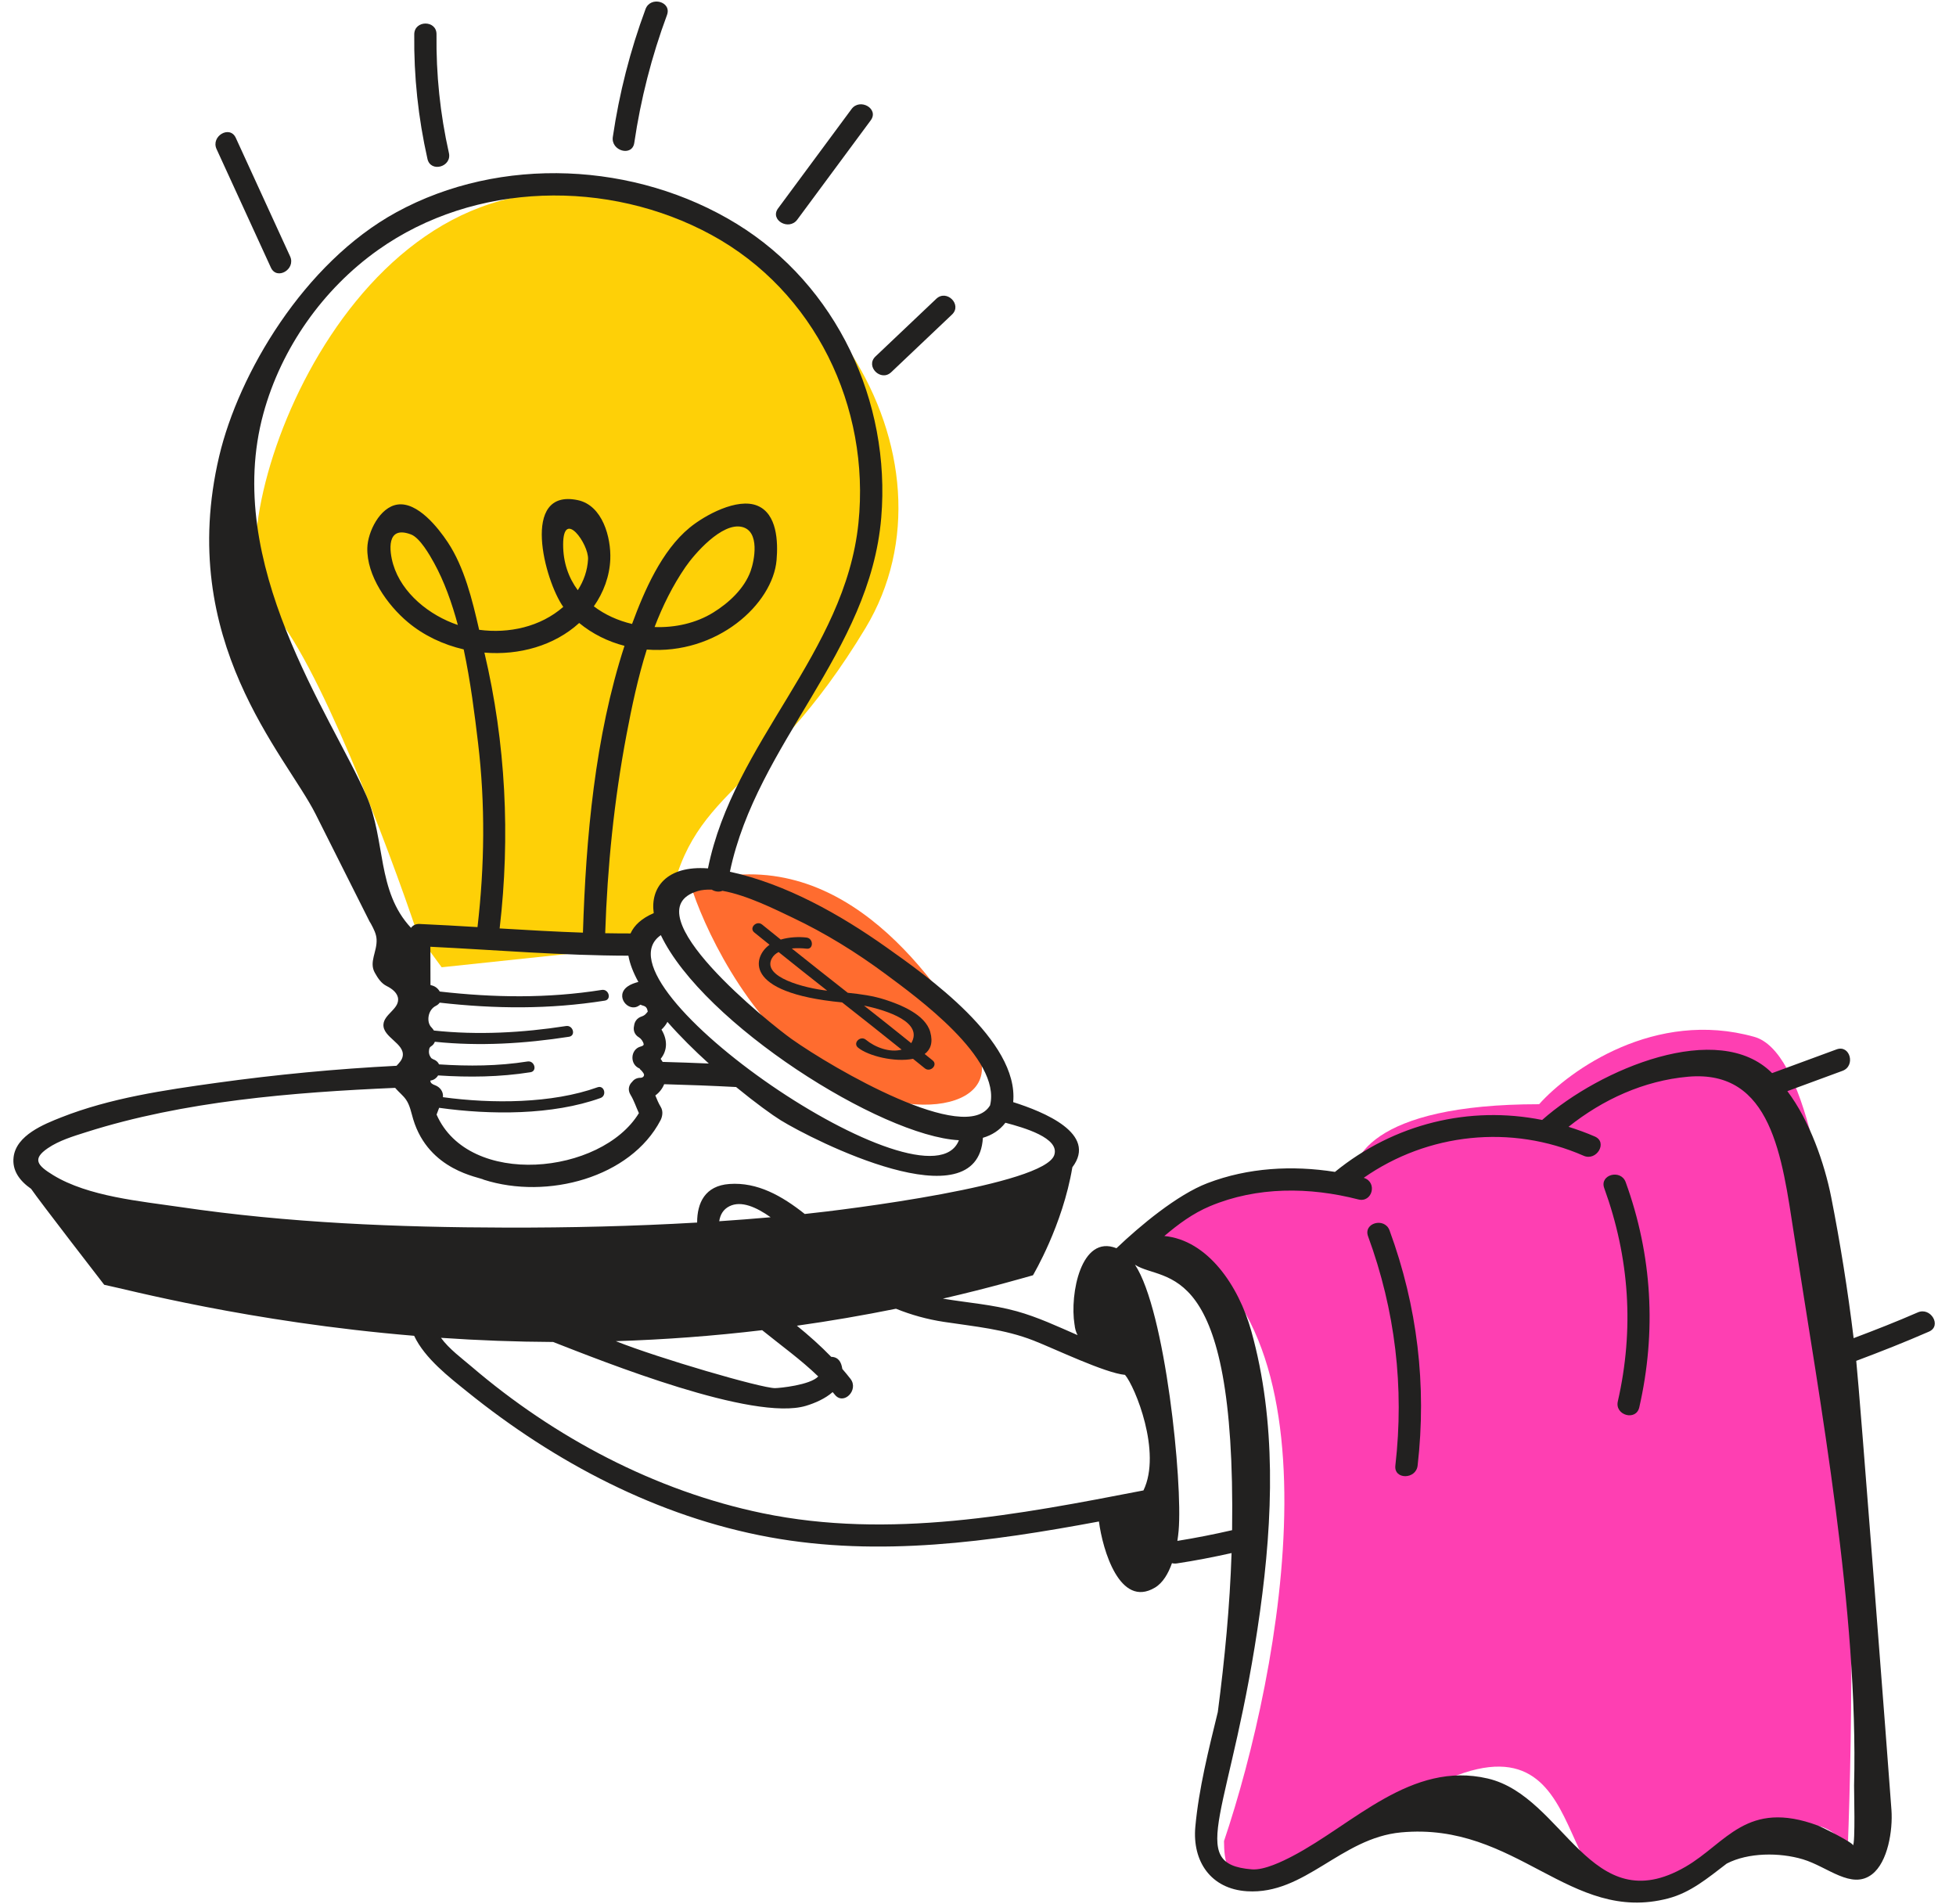<?xml version="1.0" encoding="UTF-8"?> <svg xmlns="http://www.w3.org/2000/svg" width="187" height="182" viewBox="0 0 187 182" fill="none"><path d="M110.993 118.217C128.944 125.53 122.49 159.769 117.019 175.975C117.019 184.078 123.541 176.228 138.626 169.95C153.74 163.66 147.454 186.871 159.818 179.715C171.477 172.965 174.569 173.413 176.646 176.806C177.616 152.013 177.187 101.762 167.713 99.103C158.239 96.443 150.053 102.288 147.144 105.543C131.022 105.543 128.653 110.945 129.484 113.646C119.844 109.99 113.14 115.17 110.993 118.217Z" fill="#FE3FB2"></path><path d="M78 102C71.2 97.2 67.167 88.333 66 84.5C80 80 89 93 93 99.5C97 106 86.5 108 78 102Z" fill="#FF6C2F"></path><path d="M25.811 58.173C30.298 62.827 37.099 80.889 39.939 89.338L42.224 92.454L59.884 90.584L63.831 87.468C65.701 75.21 72.973 76.249 82.738 60.043C92.502 43.838 78.582 20.153 55.105 18.491C31.628 16.829 20.201 52.356 25.811 58.173Z" fill="#FED007"></path><path d="M9.962 122.801C12.105 123.238 23.804 126.366 39.594 127.679C40.61 129.847 42.981 131.662 44.656 133.014C53.045 139.786 62.892 144.976 73.568 146.929C84.087 148.851 94.658 147.364 105.062 145.428C105.413 148.131 107.052 153.75 110.413 151.75C111.176 151.296 111.694 150.4 112.044 149.41C112.187 149.449 112.345 149.46 112.516 149.434C114.266 149.171 116.01 148.83 117.742 148.445C117.577 153.515 117.089 158.568 116.427 163.636C115.537 167.286 114.614 170.943 114.278 174.603C113.976 177.899 115.747 180.552 119.221 180.77C124.754 181.117 128.183 175.679 133.952 175.144C145.009 174.118 150.074 183.912 159.477 181.457C161.613 180.898 163.229 179.54 165.083 178.124C167.136 177.06 170.129 177.048 172.364 177.717C174.734 178.428 177.009 180.658 178.971 179.15C180.493 177.981 180.965 174.927 180.83 173.013C180.558 169.162 177.786 133.076 177.463 130.073C179.802 129.196 182.128 128.28 184.417 127.279C185.668 126.733 184.586 124.899 183.343 125.443C181.325 126.324 179.275 127.128 177.213 127.903C176.66 123.341 175.91 118.682 175.071 114.439C174.431 111.203 173.005 107.107 170.877 104.294C172.634 103.647 174.391 102.999 176.149 102.353C177.423 101.885 176.873 99.828 175.583 100.302C173.528 101.058 171.474 101.817 169.418 102.571C164.291 97.417 152.97 102.152 147.448 107.037C147.444 107.04 147.442 107.045 147.438 107.048C140.493 105.657 133.293 107.39 127.627 112.012C123.55 111.37 119.328 111.601 115.446 113.084C112.547 114.19 108.994 117.156 106.736 119.309C103.347 117.953 102.258 123.7 102.728 126.603C102.729 126.613 102.733 126.621 102.735 126.63C102.767 126.975 102.857 127.303 103.019 127.613C101.109 126.783 99.222 125.894 97.204 125.333C94.879 124.686 92.485 124.519 90.142 124.126C94.741 123.063 97.755 122.167 98.756 121.893C98.788 121.822 101.588 117.149 102.521 111.57C104.957 108.357 99.78 106.268 96.863 105.343C97.425 99.46 88.553 93.244 84.743 90.546C80.298 87.397 75.143 84.494 69.781 83.322C72.371 70.997 83.163 62.407 84.249 49.485C85.181 38.386 79.979 27.249 70.424 21.392C60.782 15.48 47.867 14.831 37.885 20.293C29.041 25.134 22.807 35.738 20.955 43.605C16.8 61.259 27.337 72.179 30.165 77.799C37.702 92.774 34.727 86.919 35.478 88.325C35.723 88.783 35.974 89.261 36.002 89.78C36.067 90.974 35.25 91.947 35.839 92.987C36.128 93.499 36.444 93.989 36.972 94.25C37.499 94.511 38.051 94.934 38.062 95.523C38.08 96.472 36.721 96.967 36.659 97.914C36.578 99.149 38.709 99.733 38.5 100.952C38.437 101.318 38.171 101.592 37.909 101.87C32.152 102.164 26.387 102.712 20.684 103.504C15.721 104.193 10.541 104.951 5.852 106.801C4.19 107.457 1.56 108.509 1.301 110.587C1.14 111.879 1.878 112.867 2.974 113.632C3.797 114.836 9.905 122.729 9.962 122.801ZM72.864 127.141C74.673 128.603 76.598 129.986 78.225 131.563C77.463 132.391 74.507 132.679 74.091 132.68C72.772 132.682 62.945 129.814 58.874 128.191C63.569 128.043 68.23 127.693 72.864 127.141ZM68.761 116.728C68.853 116.111 69.139 115.592 69.736 115.295C70.864 114.735 72.308 115.378 73.674 116.347C72.038 116.492 70.4 116.618 68.761 116.728ZM112.562 147.282C112.615 146.936 112.653 146.608 112.679 146.32C113.088 141.696 111.407 125.251 108.51 120.887C111.274 122.684 118.16 119.94 117.793 146.258C116.061 146.655 114.314 147.001 112.562 147.282ZM115.689 115.284C120.178 113.403 125.198 113.445 129.852 114.643C131.187 114.987 131.707 113.027 130.417 112.592C130.404 112.587 130.39 112.583 130.377 112.578C136.499 108.297 144.478 107.439 151.401 110.47C152.643 111.014 153.728 109.181 152.475 108.633C151.646 108.27 150.803 107.97 149.956 107.703C153.233 105.09 157.155 103.294 161.373 102.916C169.399 102.196 170.364 110.577 171.512 117.987C174.04 134.307 177.674 154.018 177.256 170.659C177.244 171.128 177.392 176.218 177.143 176.401C177.38 176.227 174.188 174.637 173.803 174.493C166.985 171.965 165.052 176.162 161.144 178.428C152.021 183.719 149.565 171.7 142.227 169.992C134.903 168.288 129.43 174.347 123.55 177.422C122.638 177.899 120.87 178.77 119.689 178.678C113.194 178.166 117.789 173.297 120.47 153.971C121.692 145.163 122.047 135.863 119.624 127.212C118.412 122.884 115.462 118.539 111.314 118.14C112.642 117.015 114.028 115.98 115.689 115.284ZM90.262 126.351C93.209 126.798 96.025 127.041 98.814 128.132C100.845 128.926 105.634 131.234 107.556 131.414C108.511 132.528 111.087 138.807 109.318 142.458C97.347 144.776 85.048 147.148 72.91 144.637C62.676 142.521 53.006 137.404 45.089 130.629C44.235 129.898 42.914 128.926 42.16 127.873C45.756 128.119 49.328 128.252 52.88 128.269C57.678 130.137 72.002 135.889 77.055 134.371C77.921 134.11 78.901 133.681 79.604 133.059C79.669 133.138 79.74 133.214 79.803 133.295C80.644 134.374 82.14 132.859 81.307 131.791C81.054 131.466 80.793 131.153 80.528 130.845C80.434 130.173 80.142 129.704 79.466 129.689C78.439 128.629 77.341 127.655 76.186 126.714C79.355 126.27 82.512 125.726 85.659 125.092C87.1 125.673 88.625 126.104 90.262 126.351ZM75.747 87.698C78.901 89.192 81.904 91.051 84.704 93.131C87.59 95.274 95.754 101.155 94.654 105.651C92.358 109.514 79.658 102.132 75.684 99.314C73.725 97.926 60.142 87.12 66.705 85.171C67.108 85.052 67.562 85.016 68.045 85.034C68.362 85.23 68.756 85.282 69.068 85.146C71.428 85.561 74.199 86.964 75.747 87.698ZM63.349 101.499C63.293 101.399 63.227 101.303 63.16 101.209C63.85 100.358 63.802 99.341 63.24 98.411C63.472 98.195 63.666 97.947 63.808 97.674C65.016 99.053 66.393 100.411 67.764 101.654C66.293 101.59 64.821 101.537 63.349 101.499ZM41.739 106.535C41.8 106.373 41.903 106.101 41.983 105.887C46.88 106.575 52.817 106.599 57.408 104.951C58.048 104.722 57.772 103.693 57.125 103.925C52.773 105.487 47.044 105.511 42.346 104.871C42.408 104.348 42.069 103.898 41.576 103.722C41.353 103.642 41.13 103.519 41.148 103.283C41.474 103.242 41.727 103.048 41.884 102.791C44.842 102.985 47.769 102.952 50.716 102.486C51.39 102.379 51.104 101.353 50.433 101.459C47.616 101.905 44.804 101.92 41.975 101.735C41.877 101.518 41.69 101.34 41.408 101.244C41.355 101.206 41.299 101.173 41.24 101.145C40.97 100.806 40.995 100.536 41.026 100.312C41.08 99.93 41.36 100.084 41.576 99.574C45.852 100.019 50.156 99.752 54.4 99.096C55.075 98.991 54.789 97.966 54.118 98.07C49.939 98.716 45.693 98.95 41.484 98.501C41.44 98.43 41.34 98.287 41.25 98.199C40.748 97.709 40.889 96.532 41.66 96.147C41.828 96.064 41.949 95.956 42.036 95.836C47.346 96.436 52.512 96.484 57.819 95.643C58.493 95.537 58.206 94.511 57.536 94.618C52.335 95.441 47.243 95.363 42.043 94.773C41.834 94.417 41.53 94.224 41.155 94.159C41.155 94.154 41.155 94.149 41.155 94.144C41.204 94.147 41.195 94.139 41.155 94.12C41.151 92.911 41.148 91.702 41.144 90.493C47.457 90.803 53.753 91.337 60.077 91.347C60.215 92.135 60.549 92.98 61.031 93.854C60.677 93.954 60.327 94.061 60.012 94.282C58.717 95.191 60.084 96.82 61.086 96.119C61.138 96.082 61.185 96.056 61.231 96.029C61.538 96.189 61.836 96.09 61.927 96.695C61.804 96.82 61.702 97.04 61.348 97.155C60.883 97.307 60.659 97.67 60.62 98.052C60.523 98.451 60.639 98.894 61.099 99.163C61.278 99.267 61.501 99.559 61.537 99.808C61.555 99.935 61.363 100 61.239 100.033C60.249 100.304 60.175 101.788 61.193 102.149C61.053 102.099 61.322 102.32 61.348 102.353C61.414 102.436 61.568 102.619 61.573 102.715C61.584 102.909 61.408 103.019 61.256 103.017C60.883 103.011 60.616 103.167 60.446 103.394C60.127 103.692 59.982 104.157 60.28 104.643C60.616 105.191 60.809 105.813 61.081 106.395C57.486 112.291 44.822 113.573 41.739 106.535ZM55.238 56.412C54.363 55.231 53.834 53.769 53.838 52.042C53.846 48.562 56.296 52.011 56.219 53.452C56.16 54.552 55.799 55.542 55.238 56.412ZM55.372 59.547C56.645 60.594 58.127 61.324 59.703 61.731C56.874 70.428 56.014 80.084 55.731 89.144C53.074 89.053 50.42 88.901 47.767 88.741C48.798 79.924 48.355 71.03 46.311 62.378C49.626 62.65 52.982 61.722 55.372 59.547ZM63.179 89.383C67.227 97.857 84.221 108.594 91.674 108.985C88.788 116.412 56.264 94.143 63.179 89.383ZM68.013 22.451C77.904 27.835 83.207 38.88 82.071 49.985C80.797 62.452 70.125 70.889 67.684 83.002C63.708 82.704 62.152 84.871 62.499 87.28C61.345 87.775 60.635 88.437 60.28 89.22C59.473 89.22 58.666 89.214 57.859 89.198C58.069 82.833 58.708 76.509 59.892 70.246C60.407 67.52 60.992 64.755 61.834 62.086C68.549 62.609 73.886 57.73 74.243 53.529C74.394 51.768 74.29 49.118 72.415 48.339C70.487 47.538 67.367 49.253 65.921 50.444C63.252 52.643 61.602 56.458 60.426 59.64C59.087 59.323 57.827 58.757 56.773 57.955C57.698 56.635 58.282 55.083 58.346 53.452C58.428 51.387 57.614 48.303 55.234 47.803C49.721 46.647 52.071 55.515 53.85 58.008C51.662 59.919 48.654 60.577 45.807 60.198C45.148 57.319 44.392 54.221 42.809 51.833C41.89 50.447 39.921 47.947 38.001 48.226C36.305 48.474 35.16 50.849 35.118 52.357C35.043 55.035 37.045 57.839 38.995 59.471C40.517 60.745 42.372 61.617 44.331 62.071C44.985 65.133 45.377 68.273 45.704 71.015C46.404 76.875 46.331 82.761 45.651 88.614C43.808 88.503 41.964 88.397 40.118 88.315C39.735 88.297 39.463 88.455 39.295 88.687C35.994 85.162 36.896 80.344 35.029 76.057C31.663 68.327 21.249 53.914 25.182 39.523C26.888 33.284 30.869 27.633 36.144 23.892C45.368 17.349 58.17 17.092 68.013 22.451ZM62.58 59.934C63.349 57.923 64.302 55.992 65.529 54.201C66.381 52.958 69.011 49.912 70.934 50.364C72.679 50.773 72.122 53.584 71.764 54.58C71.159 56.264 69.675 57.631 68.182 58.552C66.546 59.562 64.553 60.007 62.58 59.934ZM43.771 59.737C41.066 58.828 38.411 56.717 37.586 53.936C37.212 52.674 36.907 50.175 39.3 51.086C40.146 51.407 41.093 53.069 41.497 53.803C42.465 55.562 43.197 57.599 43.771 59.737ZM4.564 109.752C5.645 109.011 7.009 108.604 8.244 108.212C17.588 105.243 27.954 104.408 37.783 103.979C37.796 103.995 37.807 104.015 37.821 104.031C38.144 104.405 38.548 104.711 38.826 105.119C39.197 105.664 39.31 106.337 39.5 106.969C40.99 111.927 45.868 112.505 46.263 112.763C52.31 114.694 60.294 112.56 63.154 107.066C63.294 106.797 63.445 106.253 63.172 105.807C62.959 105.459 62.806 105.083 62.652 104.705C63.026 104.437 63.321 104.065 63.497 103.631C65.79 103.692 68.081 103.78 70.372 103.9C72.236 105.428 73.839 106.583 74.632 107.073C77.726 108.984 93.473 116.958 93.969 108.753C94.829 108.502 95.563 108.041 96.121 107.315C97.891 107.782 101.347 108.771 100.789 110.408C99.815 113.269 80.971 115.618 76.938 116.035C74.742 114.292 72.405 112.978 69.736 113.167C67.4 113.333 66.647 114.974 66.648 116.854C60.571 117.208 54.48 117.351 48.403 117.337C38.014 117.314 27.549 116.895 17.26 115.375C13.479 114.817 8.442 114.377 5.079 112.32C3.573 111.397 3.053 110.787 4.564 109.752Z" fill="#222120"></path><path d="M20.705 14.251C22.436 18.026 24.167 21.802 25.898 25.577C26.468 26.82 28.302 25.739 27.735 24.503C26.004 20.728 24.273 16.953 22.543 13.178C21.973 11.934 20.138 13.014 20.705 14.251Z" fill="#222120"></path><path d="M39.604 3.278C39.559 7.303 39.983 11.26 40.866 15.187C41.166 16.523 43.217 15.958 42.917 14.622C42.076 10.877 41.688 7.114 41.731 3.278C41.747 1.908 39.619 1.907 39.604 3.278Z" fill="#222120"></path><path d="M61.715 0.869C60.244 4.839 59.205 8.899 58.588 13.089C58.391 14.428 60.44 15.006 60.639 13.654C61.256 9.465 62.295 5.406 63.766 1.435C64.242 0.149 62.187 -0.406 61.715 0.869Z" fill="#222120"></path><path d="M76.222 20.994C78.564 17.829 80.905 14.664 83.246 11.499C84.061 10.397 82.215 9.335 81.409 10.425C79.068 13.59 76.727 16.755 74.385 19.92C73.571 21.022 75.416 22.084 76.222 20.994Z" fill="#222120"></path><path d="M85.203 35.576C87.14 33.739 89.077 31.902 91.014 30.065C92.01 29.121 90.503 27.618 89.51 28.561C87.573 30.398 85.636 32.235 83.699 34.072C82.704 35.015 84.21 36.518 85.203 35.576Z" fill="#222120"></path><path d="M133.401 140.082C133.245 141.44 135.373 141.429 135.529 140.082C136.411 132.414 135.504 124.846 132.844 117.602C132.375 116.328 130.319 116.879 130.792 118.168C133.391 125.245 134.263 132.597 133.401 140.082Z" fill="#222120"></path><path d="M154.669 133.95C154.365 135.283 156.416 135.852 156.721 134.516C158.372 127.276 157.956 119.979 155.421 112.996C154.957 111.719 152.9 112.271 153.369 113.561C155.785 120.215 156.245 127.045 154.669 133.95Z" fill="#222120"></path><path d="M73.572 90.303C72.065 91.358 70.823 94.89 80.507 95.811C82.413 97.305 84.312 98.809 86.199 100.326C85.058 100.634 83.653 100.103 82.781 99.38C82.258 98.947 81.501 99.695 82.029 100.132C82.985 100.925 85.538 101.559 87.288 101.204C87.662 101.508 88.041 101.805 88.414 102.111C88.939 102.542 89.695 101.794 89.166 101.359C88.914 101.151 88.656 100.95 88.402 100.743C88.959 100.328 89.218 99.657 88.936 98.645C88.468 96.965 86.087 96.027 84.629 95.554C83.47 95.177 82.261 95.017 81.048 94.892C79.258 93.488 77.474 92.078 75.697 90.657C76.212 90.607 76.727 90.631 77.113 90.678C77.791 90.762 77.785 89.697 77.113 89.615C76.397 89.527 75.471 89.561 74.642 89.807C74.049 89.328 73.451 88.856 72.862 88.372C72.337 87.941 71.58 88.689 72.11 89.124C72.594 89.522 73.086 89.909 73.572 90.303ZM87.117 99.708C85.619 98.502 84.115 97.305 82.603 96.117C84.864 96.582 88.291 97.723 87.117 99.708ZM79.084 94.69C76.925 94.444 72.843 93.405 73.783 91.618C73.927 91.345 74.157 91.146 74.434 90.998C75.978 92.237 77.527 93.469 79.084 94.69Z" fill="#222120"></path></svg> 